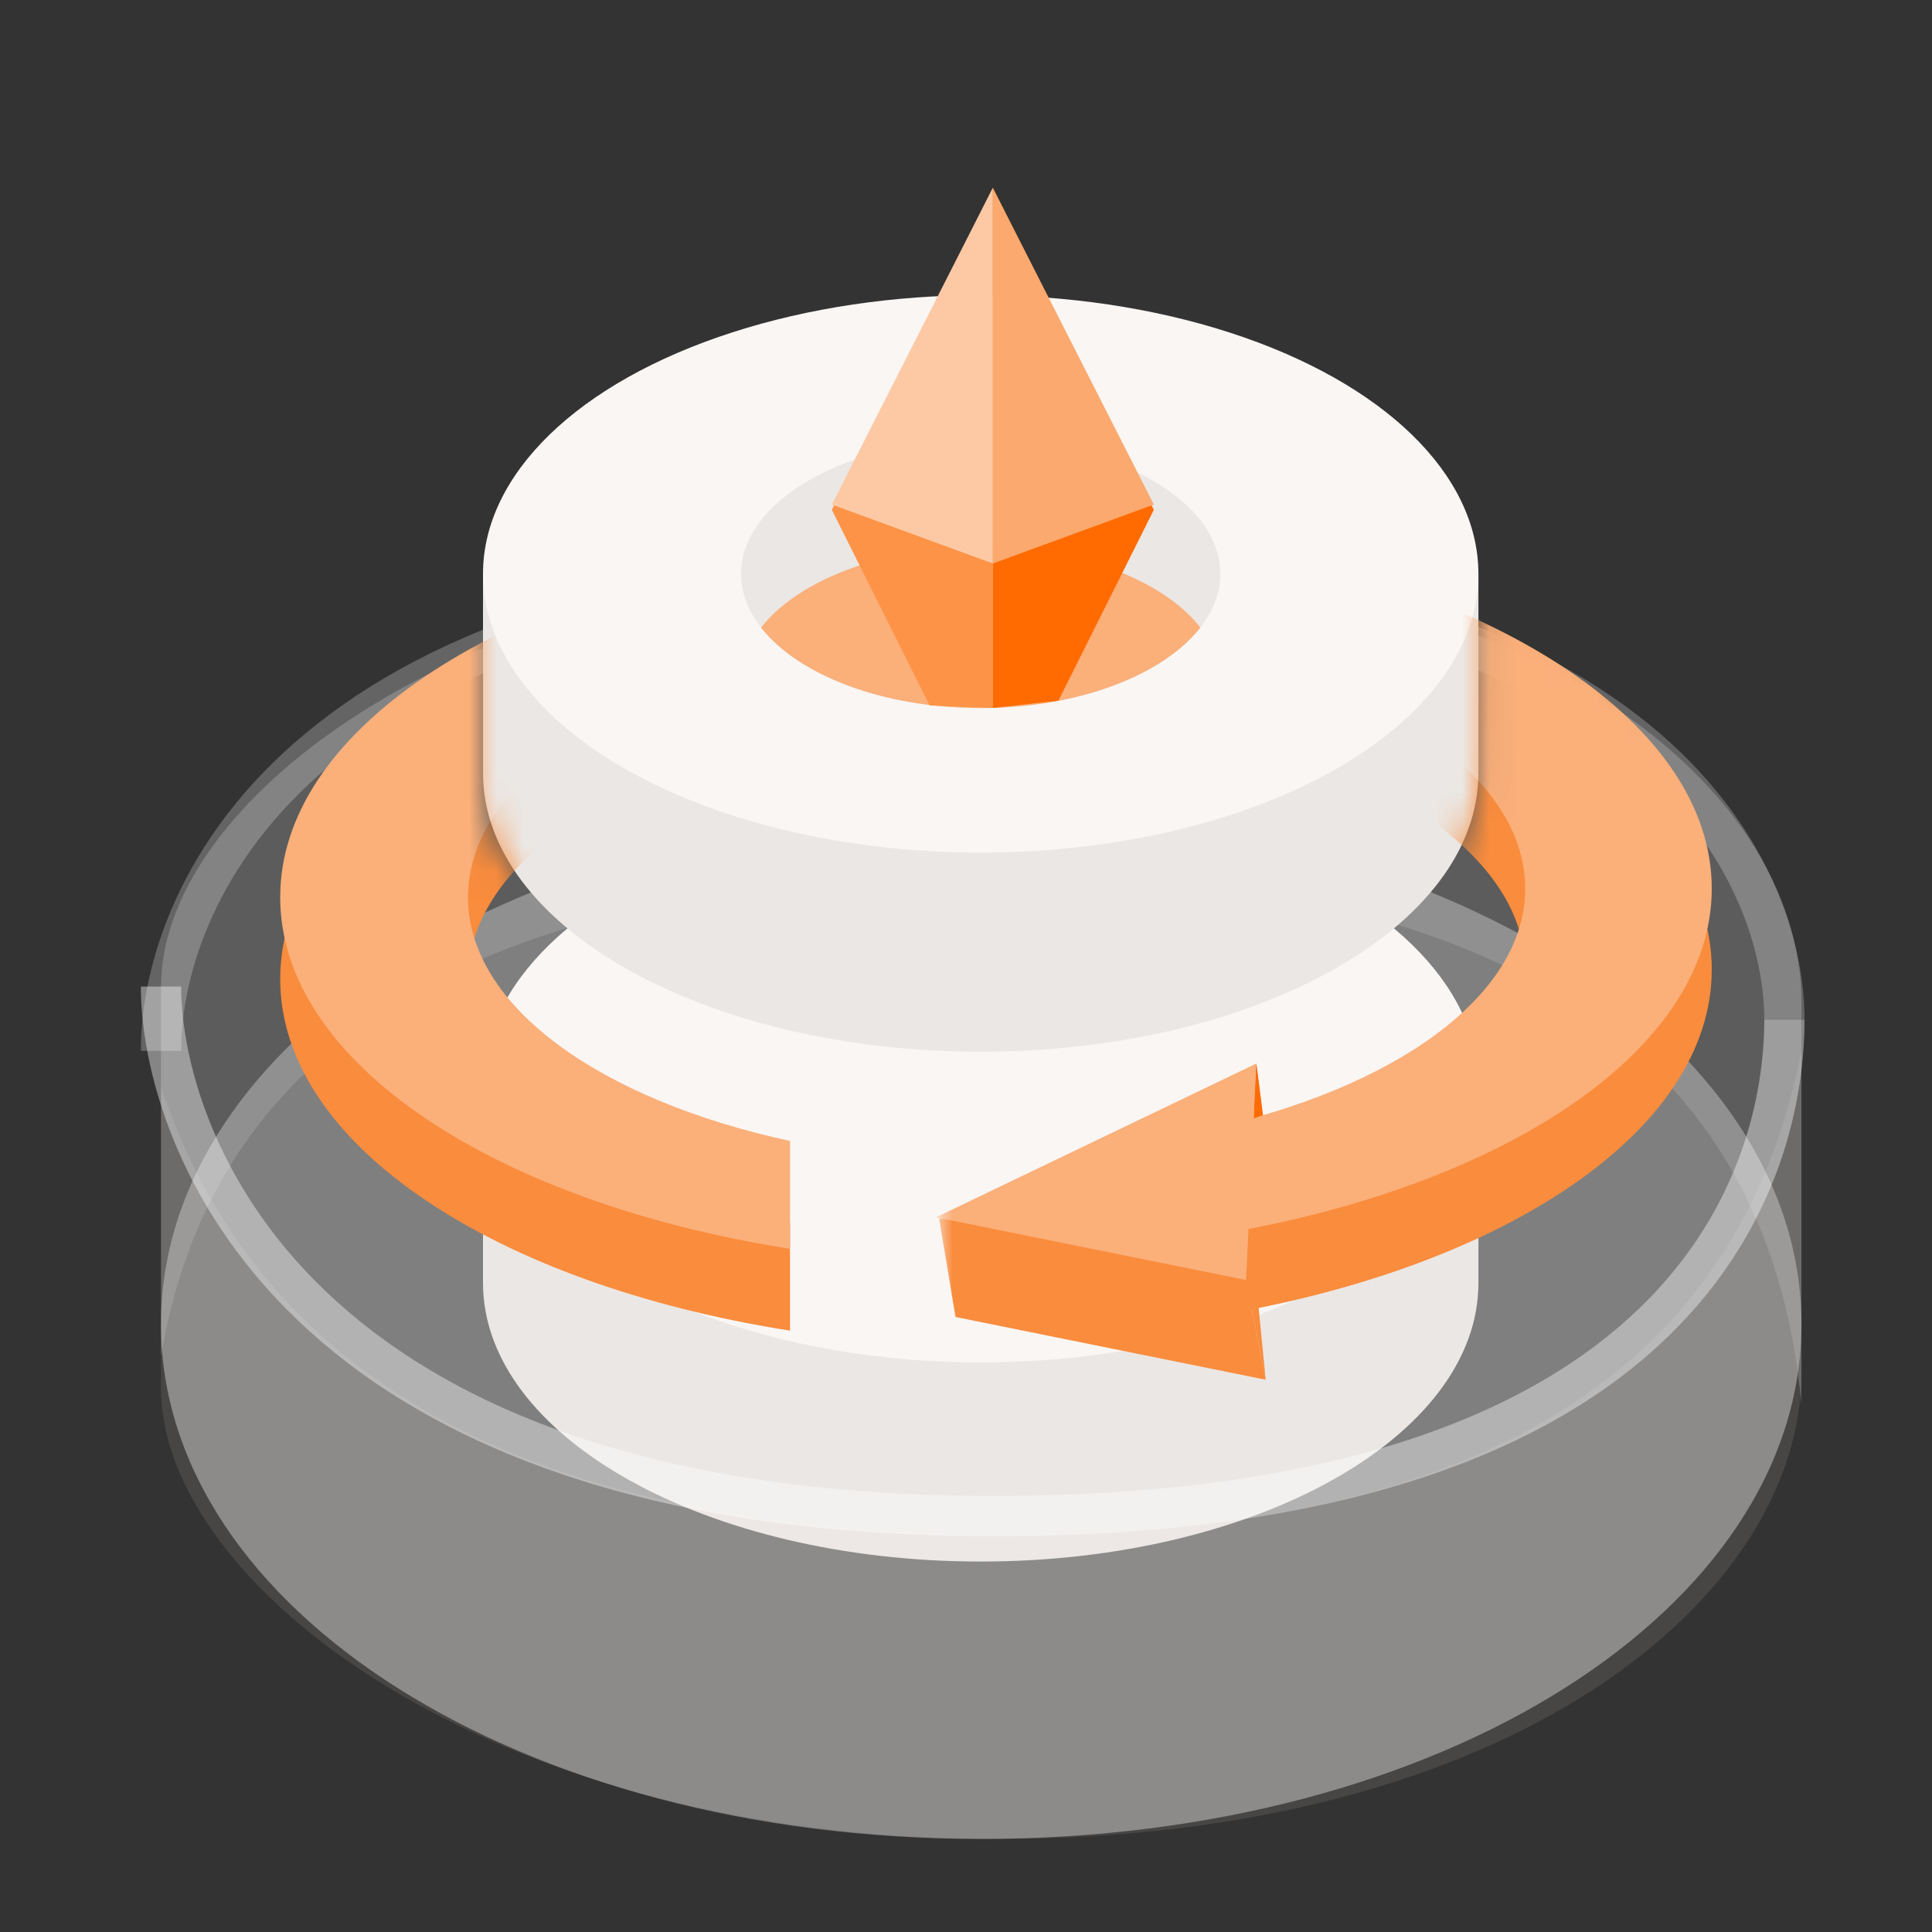 <?xml version="1.0" encoding="UTF-8"?>
<svg width="72px" height="72px" viewBox="0 0 72 72" version="1.1" xmlns="http://www.w3.org/2000/svg" xmlns:xlink="http://www.w3.org/1999/xlink">
    <rect x="0" y="0" width="72" height="72" fill="#333333" stroke="none"/>
    <title>切片</title>
    <defs>
        <path d="M17.78,0 L15,7.166 L15,13.654 C15.138,14.45 15.28,15.028 15.426,15.387 C15.573,15.745 15.847,16.189 16.25,16.718 L34,24.189 L34,38 L7.41,30.975 L0,10.159 L17.78,0 Z" id="path-1"></path>
        <rect id="path-3" x="0" y="0" width="31" height="35"></rect>
        <path d="M17,13.344 L3.973,12.06 L0,20.932 L3.973,36.943 L20.776,32.186 L41,15.076 L22.125,0 L22.051,8.6 C21.792,9.697 21.515,10.494 21.22,10.991 C20.926,11.489 19.519,12.273 17,13.344 Z" id="path-5"></path>
    </defs>
    <g id="v3.0.0" stroke="none" stroke-width="1" fill="none" fill-rule="evenodd">
        <g id="icon与插画" transform="translate(-630, -555)">
            <g id="产品功能icon-20" transform="translate(630, 555)">
                <rect id="矩形" x="0" y="0" width="72" height="72"></rect>
                <path d="M6,22.381 C6,26.777 6,31.372 6,36.167 C6,43.359 17.987,52.349 37.167,52.349 C56.346,52.349 67.134,43.958 67.134,35.567 C67.134,29.973 67.134,24.979 67.134,20.583 C65.936,33.769 55.946,40.362 37.167,40.362 C18.387,40.362 7.998,34.368 6,22.381 Z" id="路径-28" fill="#989899" opacity="0.4" transform="translate(36.567, 36.466) scale(1, -1) translate(-36.567, -36.466) "></path>
                <path d="M36.567,68.532 C53.78,68.532 67.134,59.945 67.134,49.352 C67.134,38.76 53.78,30.173 36.567,30.173 C19.354,30.173 6,38.76 6,49.352 C6,59.945 19.354,68.532 36.567,68.532 Z" id="椭圆形" fill="#B2B2B3" opacity="0.6"></path>
                <path d="M6,21.183 C6,27.176 11.394,39.163 36.567,39.163 C61.74,39.163 66.5,27.74 66.5,22.346" id="路径-29" stroke-opacity="0.8" stroke="#FFFFFF" stroke-width="1.5" opacity="0.3" transform="translate(36.25, 30.173) scale(1, -1) translate(-36.25, -30.173) "></path>
                <g id="编组-33备份-6" transform="translate(18, 30)">
                    <path d="M18.548,28.194 C28.792,28.194 37.097,23.543 37.097,17.806 C37.097,15.911 37.097,13.437 37.097,10.387 L0,10.387 C0,13.443 0,15.916 0,17.806 C0,23.543 8.304,28.194 18.548,28.194 Z" id="椭圆形备份-2" fill="#EBE7E4"></path>
                    <ellipse id="椭圆形" fill="#F9F6F4" cx="18.548" cy="10.387" rx="18.548" ry="10.387"></ellipse>
                </g>
                <g id="编组-33备份-2" transform="translate(18, 11)">
                    <path d="M18.548,28.194 C28.792,28.194 37.097,23.543 37.097,17.806 C37.097,15.911 37.097,13.437 37.097,10.387 L0,10.387 C0,13.443 0,15.916 0,17.806 C0,23.543 8.304,28.194 18.548,28.194 Z" id="椭圆形备份-2" fill="#EBE7E4"></path>
                    <ellipse id="椭圆形" fill="#F9F6F4" cx="18.548" cy="10.387" rx="18.548" ry="10.387"></ellipse>
                    <ellipse id="椭圆形" fill="#EBE7E4" cx="18.548" cy="10.387" rx="8.929" ry="5"></ellipse>
                    <path d="M18.548,9.387 C22.21,9.387 25.357,10.621 26.734,12.387 C25.355,14.153 22.209,15.387 18.548,15.387 C14.888,15.387 11.741,14.153 10.363,12.388 C11.74,10.621 14.887,9.387 18.548,9.387 Z" id="形状结合" fill="#FBAF79"></path>
                </g>
                <g id="编组-4" transform="translate(3, 16)">
                    <g id="路径-59">
                        <mask id="mask-2" fill="white">
                            <use xlink:href="#path-1"></use>
                        </mask>
                        <g id="蒙版"></g>
                        <g mask="url(#mask-2)" id="蒙版">
                            <g transform="translate(7.442, 2.974)">
                                <path d="M19,4.41 L19,8.432 C11.936,9.96 7,13.451 7,17.513 C7,21.574 11.936,25.065 19,26.593 L19,30.615 C7.994,28.883 0,23.672 0,17.513 C0,11.353 7.994,6.142 19,4.41 Z" id="形状结合" fill="#F98C3D"></path>
                                <path d="M19,1.363 L19,5.384 C11.936,6.913 7,10.403 7,14.465 C7,18.527 11.936,22.017 19,23.546 L19,27.567 C7.994,25.836 0,20.624 0,14.465 C0,8.306 7.994,3.094 19,1.363 Z" id="形状结合" fill="#FBAF79"></path>
                                <polygon id="三角形" fill="#6B8BFF" transform="translate(21.966, 7.092) rotate(90) translate(-21.966, -7.092) " points="21.277 1.336 26.465 12.344 21.676 12.344 18.447 12.847 17.468 1.336"></polygon>
                                <polygon id="三角形" fill="#7A97FF" transform="translate(16.273, 8.849) rotate(90) translate(-16.273, -8.849) " points="16.753 9.291 19.014 8.408 14.224 8.408 13.532 8.849"></polygon>
                                <polygon id="三角形备份" fill="#9AB0FF" transform="translate(21.243, 3.89) rotate(90) translate(-21.243, -3.89) " points="19.946 -2.589 25.133 8.419 17.353 10.369"></polygon>
                            </g>
                        </g>
                    </g>
                    <g id="路径-60" transform="translate(32, 1)">
                        <mask id="mask-4" fill="white">
                            <use xlink:href="#path-3"></use>
                        </mask>
                        <g id="蒙版"></g>
                        <g mask="url(#mask-4)">
                            <g transform="translate(-2, 4.057)">
                                <mask id="mask-6" fill="white">
                                    <use xlink:href="#path-5"></use>
                                </mask>
                                <g id="蒙版" stroke="none" fill="none"></g>
                                <g id="路径-60" stroke="none" stroke-width="1" fill="none" fill-rule="evenodd" mask="url(#mask-6)">
                                    <g transform="translate(-0.031, -0.907)" id="蒙版">
                                        <path d="M30.823,15.983 C30.823,22.079 22.883,27.236 11.952,28.95 L11.951,24.97 C18.967,23.457 23.87,20.003 23.87,15.983 C23.87,11.963 18.967,8.509 11.951,6.996 L11.952,3.016 C22.883,4.73 30.823,9.888 30.823,15.983 Z" id="形状结合" fill="#F98C3D"></path>
                                        <path d="M30.823,12.967 C30.823,19.063 22.883,24.22 11.951,25.934 L11.95,21.954 C18.967,20.441 23.87,16.987 23.87,12.967 C23.87,8.947 18.967,5.493 11.95,3.98 L11.951,-0 C22.883,1.714 30.823,6.871 30.823,12.967 Z" id="形状结合" fill="#FBAF79"></path>
                                        <g id="编组-87" transform="translate(8.865, 26.481) scale(-1, 1) rotate(19) translate(-8.865, -26.481) translate(1.673, 20.139)">
                                            <polygon id="三角形" fill="#F98C3D" transform="translate(8.219, 7.816) rotate(84) translate(-8.219, -7.816) " points="7.632 2.068 12.51 12.804 7.753 12.961 4.535 13.565 3.928 2.296"></polygon>
                                            <polygon id="三角形" fill="#F98C3D" transform="translate(3.095, 9.868) rotate(90) translate(-3.095, -9.868) " points="2.9 9.954 5.832 9.256 2.082 9.775 0.358 10.48"></polygon>
                                            <polygon id="三角形备份-2" fill="#7A97FF" transform="translate(0.5, 2.103) rotate(90) translate(-0.5, -2.103) " points="1.246 1.804 -0.252 2.402 1.252 2.08"></polygon>
                                            <polygon id="三角形备份" fill="#FBAF79" transform="translate(7.033, 4.542) rotate(84) translate(-7.033, -4.542) " points="6.043 -1.919 10.921 8.817 3.145 11.003"></polygon>
                                            <polygon id="三角形备份-5" fill="#FF6B00" transform="translate(0.576, 2.295) rotate(90) translate(-0.576, -2.295) " points="1.532 1.913 -0.383 2.677 1.535 2.28"></polygon>
                                        </g>
                                    </g>
                                </g>
                            </g>
                        </g>
                    </g>
                </g>
                <g id="编组-32备份-3" transform="translate(31, 7)">
                    <polygon id="路径-16" fill="#FF6B00" transform="translate(9, 9.692) scale(-1, 1) translate(-9, -9.692) " points="12 0 12 19.384 9.556 19.112 6 12"></polygon>
                    <polygon id="路径-16" fill="#FD9346" points="6 0 6 19.384 3.645 19.29 0 12"></polygon>
                    <polygon id="路径-16" fill="#FDC9A4" points="6 0 6 14 0 11.803"></polygon>
                    <polygon id="路径-16" fill="#FBA96E" transform="translate(9, 7) scale(-1, 1) translate(-9, -7) " points="12 0 12 14 6 11.803"></polygon>
                </g>
                <path d="M6,40.5 C6,43.205 6,46.955 6,51.75 C6,58.942 17.987,68.532 37.167,68.532 C56.346,68.532 67.134,59.541 67.134,51.15 C67.134,45.556 67.134,41.561 67.134,39.163 C64.805,51.189 54.958,57.201 37.593,57.201 C20.227,57.201 9.697,51.634 6,40.5 Z" id="路径-28" fill="#FFF0E6" opacity="0.1"></path>
                <path d="M6,36.766 C6,42.16 10.628,56.5 37,56.5 C63.372,56.5 66.5,43.394 66.5,38" id="路径-29" stroke-opacity="0.8" stroke="#FFFFFF" stroke-width="1.5" opacity="0.5"></path>
            </g>
        </g>
    </g>
</svg>